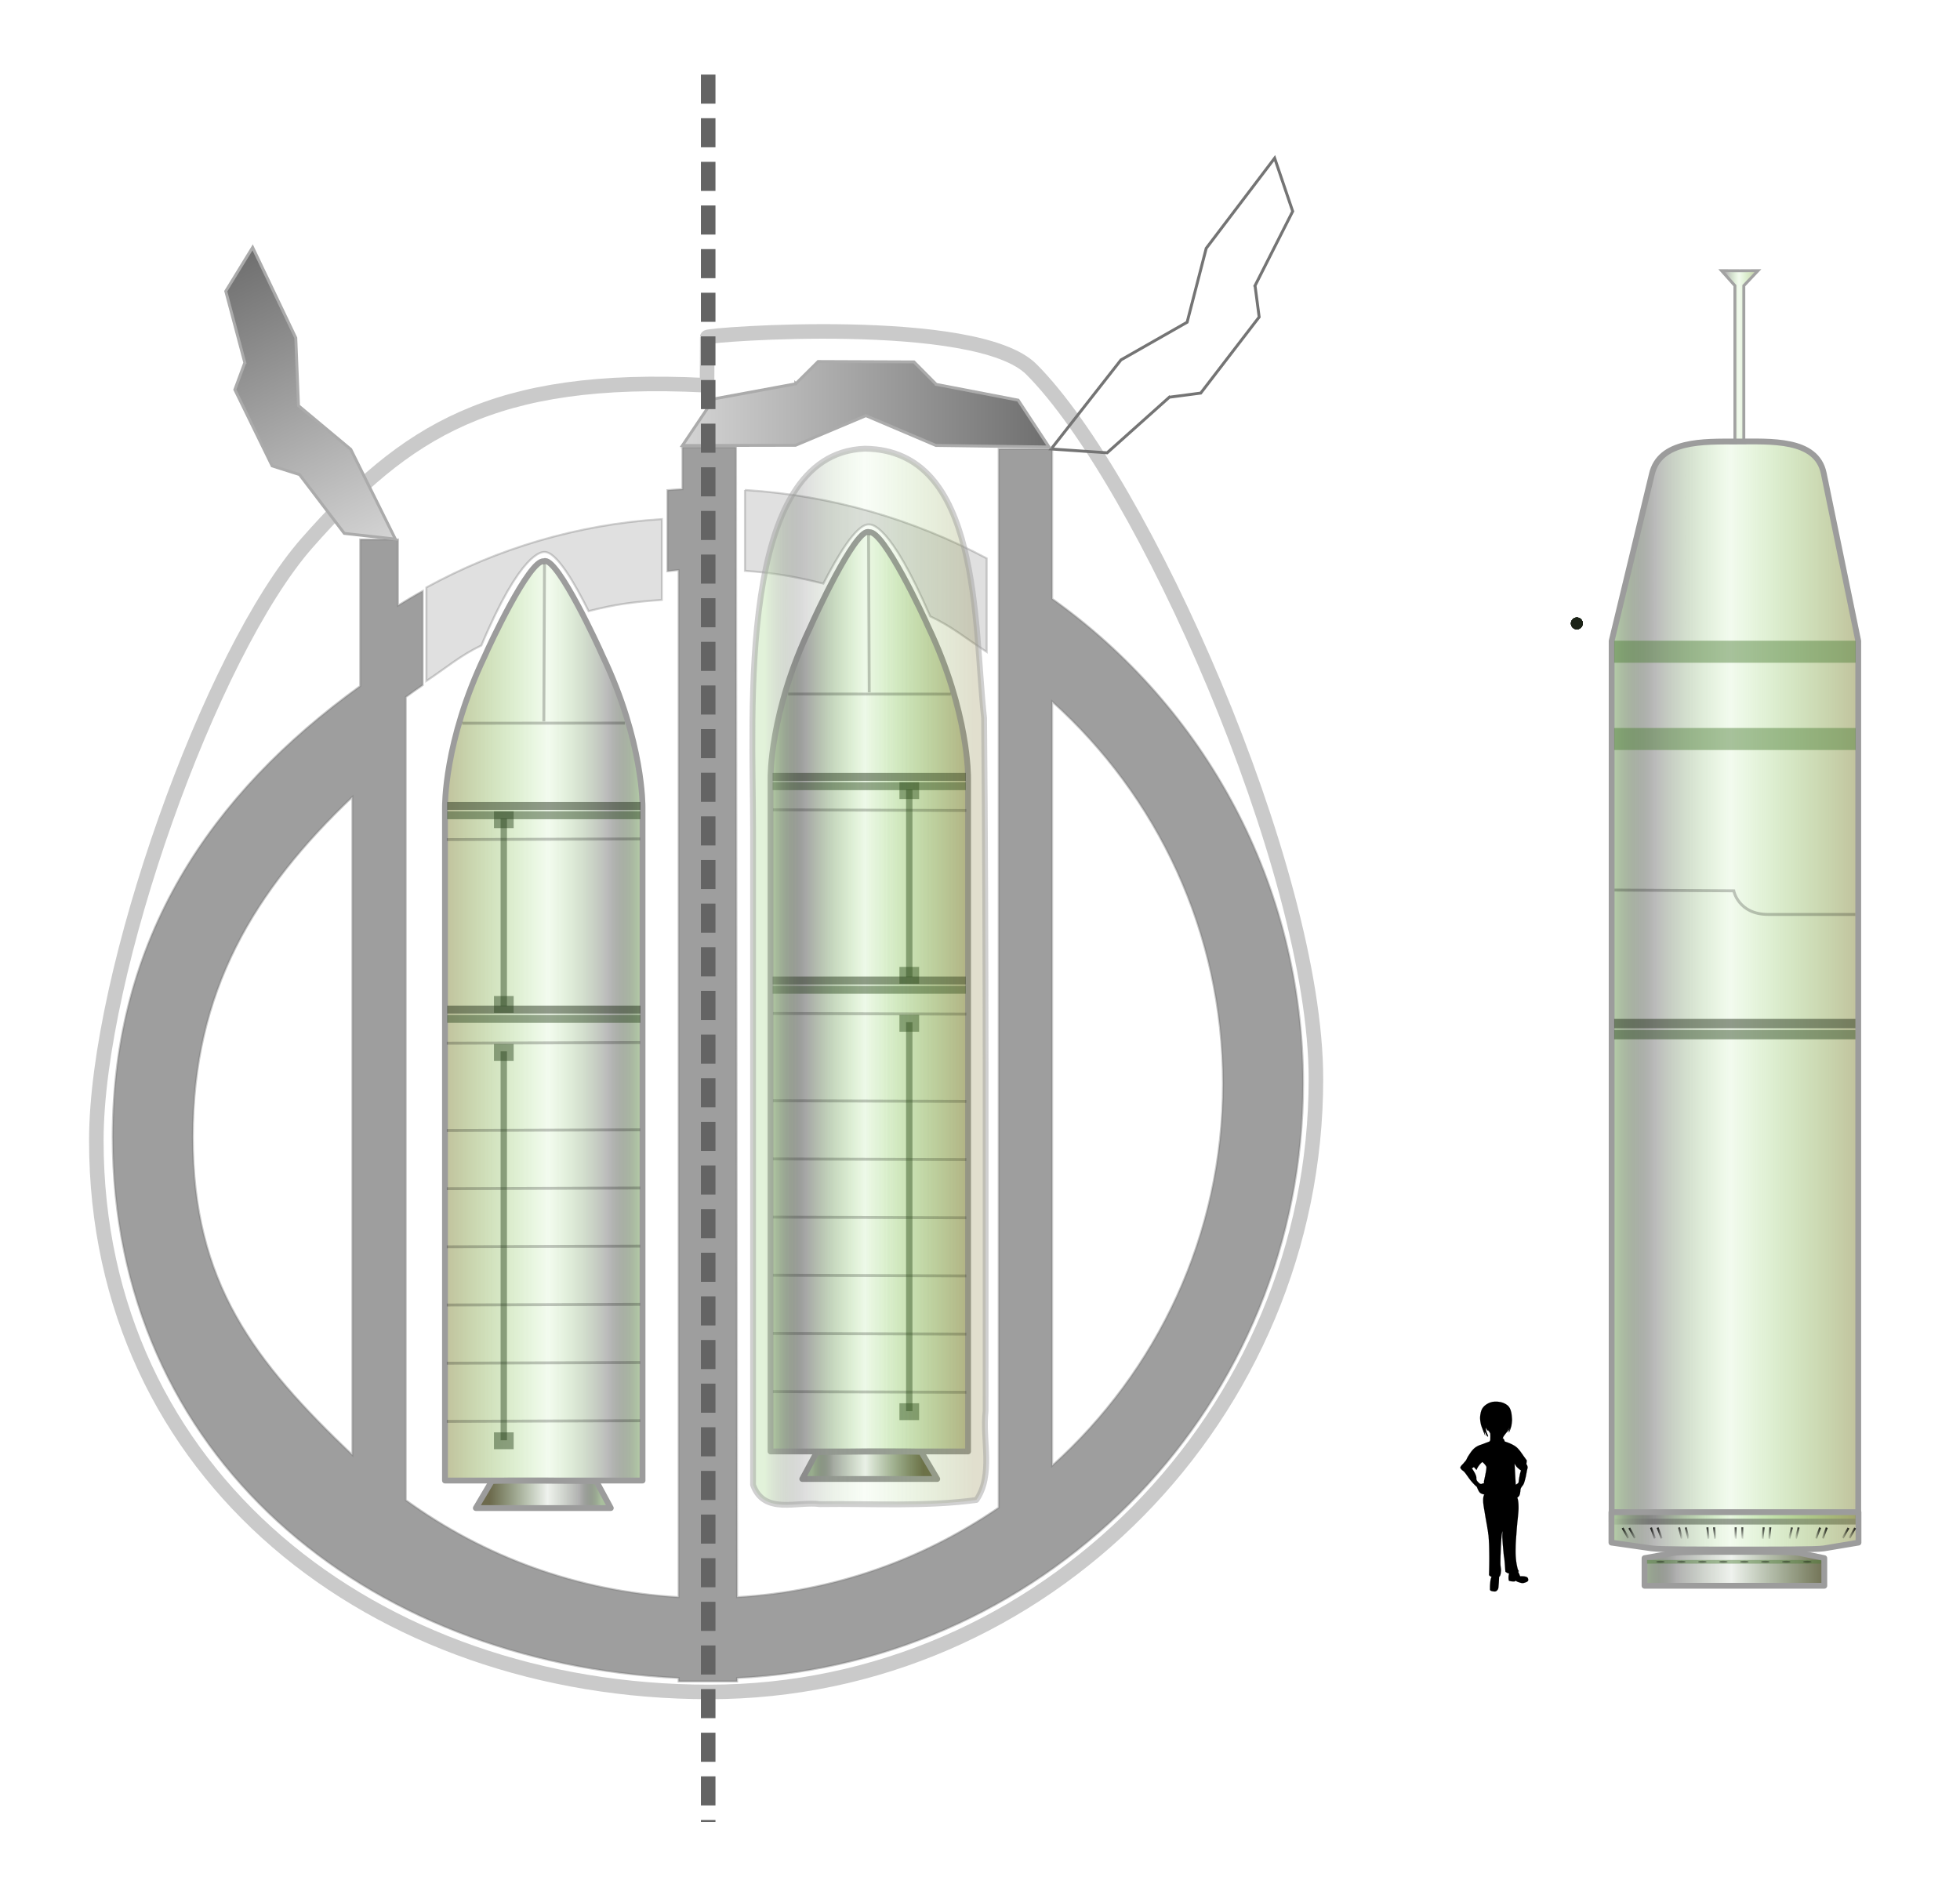<svg height="646.25" width="673.75" xmlns="http://www.w3.org/2000/svg" xmlns:xlink="http://www.w3.org/1999/xlink"><linearGradient id="m" gradientTransform="matrix(-1.025 0 0 1 1134.7 36.94)" x1="486.58" x2="489.49" xlink:href="#a" y1="490.04" y2="490.04"/><linearGradient id="n" gradientTransform="matrix(-1.012 .157 .161 .988 989.31 -25.89)" x1="436.58" x2="439.49" xlink:href="#a" y1="490.04" y2="490.04"/><linearGradient id="o" gradientTransform="matrix(-.987 .268 .275 .963 913.31 -62.6)" x1="436.58" x2="439.49" xlink:href="#a" y1="490.04" y2="490.04"/><linearGradient id="p" gradientTransform="matrix(-.942 .394 .404 .919 820.86 -95.99)" x1="436.58" x2="439.49" xlink:href="#a" y1="490.04" y2="490.04"/><linearGradient id="q" gradientTransform="matrix(-.901 .476 .488 .879 752.3 -112.5)" x1="436.58" x2="439.49" xlink:href="#a" y1="490.04" y2="490.04"/><linearGradient id="d" gradientUnits="userSpaceOnUse"><stop offset="0" stop-color="#d5d5d5"/><stop offset="1" stop-color="#6e6e6e"/></linearGradient><linearGradient id="c" gradientUnits="userSpaceOnUse"><stop offset="0" stop-color="#a9bf9d"/><stop offset=".193" stop-color="#1d1d1d" stop-opacity=".349"/><stop offset=".481" stop-color="#1c4708" stop-opacity=".071"/><stop offset="1" stop-color="#46431e" stop-opacity=".794"/></linearGradient><linearGradient id="a" gradientUnits="userSpaceOnUse"><stop offset="0"/><stop offset="1" stop-opacity="0"/></linearGradient><linearGradient id="b" gradientUnits="userSpaceOnUse"><stop offset="0" stop-color="#c3e4b1"/><stop offset=".193" stop-color="#3a3a3a" stop-opacity=".349"/><stop offset=".481" stop-color="#4ec216" stop-opacity=".071"/><stop offset="1" stop-color="#847f39" stop-opacity=".515"/></linearGradient><linearGradient id="f" gradientTransform="matrix(.964 0 0 1 136.74 36.94)" x1="430.38" x2="523.31" xlink:href="#b" y1="300.47" y2="300.47"/><linearGradient id="e" x1="590.78" x2="605.31" xlink:href="#b" y1="122.39" y2="122.39"/><linearGradient id="h" gradientTransform="matrix(.966 0 0 -.035 135.9 536.62)" x1="430.38" x2="523.31" xlink:href="#b" y1="300.47" y2="300.47"/><linearGradient id="i" gradientTransform="matrix(1.025 0 0 1 109.76 36.94)" x1="436.58" x2="439.49" xlink:href="#a" y1="490.04" y2="490.04"/><linearGradient id="j" gradientTransform="matrix(1.012 .157 -.161 .988 203.87 -25.89)" x1="436.58" x2="439.49" xlink:href="#a" y1="490.04" y2="490.04"/><linearGradient id="k" gradientTransform="matrix(.987 .268 -.275 .963 279.87 -62.6)" x1="436.58" x2="439.49" xlink:href="#a" y1="490.04" y2="490.04"/><linearGradient id="l" gradientTransform="matrix(.942 .394 -.404 .919 372.32 -95.99)" x1="436.58" x2="439.49" xlink:href="#a" y1="490.04" y2="490.04"/><linearGradient id="v" gradientTransform="matrix(-1.025 0 0 1 1137 36.94)" x1="486.58" x2="489.49" xlink:href="#a" y1="490.04" y2="490.04"/><linearGradient id="w" gradientTransform="matrix(-1.012 .157 .161 .988 991.6 -25.89)" x1="436.58" x2="439.49" xlink:href="#a" y1="490.04" y2="490.04"/><linearGradient id="x" gradientTransform="matrix(-.987 .268 .275 .963 915.6 -62.6)" x1="436.58" x2="439.49" xlink:href="#a" y1="490.04" y2="490.04"/><linearGradient id="y" gradientTransform="matrix(-.942 .394 .404 .919 823.15 -95.99)" x1="436.58" x2="439.49" xlink:href="#a" y1="490.04" y2="490.04"/><linearGradient id="z" gradientTransform="matrix(-.901 .476 .488 .879 754.59 -112.5)" x1="436.58" x2="439.49" xlink:href="#a" y1="490.04" y2="490.04"/><linearGradient id="r" gradientTransform="matrix(1.025 0 0 1 112.05 36.94)" x1="436.58" x2="439.49" xlink:href="#a" y1="490.04" y2="490.04"/><linearGradient id="s" gradientTransform="matrix(1.012 .157 -.161 .988 206.16 -25.89)" x1="436.58" x2="439.49" xlink:href="#a" y1="490.04" y2="490.04"/><linearGradient id="t" gradientTransform="matrix(.987 .268 -.275 .963 282.16 -62.6)" x1="436.58" x2="439.49" xlink:href="#a" y1="490.04" y2="490.04"/><linearGradient id="u" gradientTransform="matrix(.942 .394 -.404 .919 374.61 -95.99)" x1="436.58" x2="439.49" xlink:href="#a" y1="490.04" y2="490.04"/><linearGradient id="g" gradientTransform="matrix(.703 0 0 .031 261.16 529.87)" x1="430.38" x2="523.31" xlink:href="#c" y1="300.47" y2="300.47"/><linearGradient id="B" gradientTransform="matrix(.772 0 0 .765 -69.41 127.27)" x1="430.38" x2="523.31" xlink:href="#b" y1="300.47" y2="300.47"/><linearGradient id="A" gradientTransform="matrix(.412 0 0 .026 101.83 495.94)" x1="430.38" x2="523.31" xlink:href="#c" y1="300.47" y2="300.47"/><linearGradient id="C" gradientTransform="matrix(.772 0 0 .846 -69.41 99.13)" x1="430.38" x2="523.31" xlink:href="#b" y1="300.47" y2="300.47"/><linearGradient id="F" gradientTransform="matrix(-.515 -1.042 .833 -.412 67.82 349.84)" x1="100.42" x2="197.46" xlink:href="#d" y1="130.05" y2="130.05"/><linearGradient id="G" gradientTransform="matrix(1.312 0 0 1 102.18 8.92)" x1="100.42" x2="197.46" xlink:href="#d" y1="130.05" y2="130.05"/><linearGradient id="D" gradientTransform="matrix(-.412 0 0 .026 383.92 505.94)" x1="430.38" x2="523.31" xlink:href="#c" y1="300.47" y2="300.47"/><linearGradient id="E" gradientTransform="matrix(-.772 0 0 .765 555.15 137.27)" x1="430.38" x2="523.31" xlink:href="#b" y1="300.47" y2="300.47"/><path d="m591.78 93.045 4.594 5.156v53.531h3.062v-53.53l4.875-5.157-6.25.031z" fill="url(#e)" stroke="#a2a2a2"/><path d="M597.05 151.78c-11.435 0-26.656-.555-29.279 11.438l-13.766 57.125v302.72h84.766v-302.72l-11.868-57.656c-2.488-12.015-18.416-10.906-29.852-10.906z" fill="url(#f)" stroke="#9c9c9c" stroke-linejoin="round" stroke-width="2"/><rect fill="#4d7c35" height="7.57" opacity=".452" rx="0" width="83.01" x="554.88" y="220.25"/><circle cx="542.04" cy="214.3" fill="#1d2418" fill-opacity=".97" opacity=".452" r="2.03"/><circle cx="542.04" cy="214.3" fill="#1d2418" fill-opacity=".97" opacity=".452" r="2.03"/><circle cx="542.04" cy="214.3" fill="#1d2418" fill-opacity=".97" opacity=".452" r="2.03"/><circle cx="542.04" cy="214.3" fill="#1d2418" fill-opacity=".97" opacity=".452" r="2.03"/><circle cx="542.04" cy="214.3" fill="#1d2418" fill-opacity=".97" opacity=".452" r="2.03"/><circle cx="542.04" cy="214.3" fill="#1d2418" fill-opacity=".97" opacity=".452" r="2.03"/><circle cx="542.04" cy="214.3" fill="#1d2418" fill-opacity=".97" opacity=".452" r="2.03"/><circle cx="542.04" cy="214.3" fill="#1d2418" fill-opacity=".97" opacity=".452" r="2.03"/><rect fill="#4d7c35" height="7.57" opacity=".452" rx="0" width="83.01" x="554.88" y="250.25"/><circle cx="542.04" cy="214.3" fill="#1d2418" fill-opacity=".97" opacity=".452" r="2.03"/><circle cx="542.04" cy="214.3" fill="#1d2418" fill-opacity=".97" opacity=".452" r="2.03"/><circle cx="542.04" cy="214.3" fill="#1d2418" fill-opacity=".97" opacity=".452" r="2.03"/><circle cx="542.04" cy="214.3" fill="#1d2418" fill-opacity=".97" opacity=".452" r="2.03"/><circle cx="542.04" cy="214.3" fill="#1d2418" fill-opacity=".97" opacity=".452" r="2.03"/><circle cx="542.04" cy="214.3" fill="#1d2418" fill-opacity=".97" opacity=".452" r="2.03"/><circle cx="542.04" cy="214.3" fill="#1d2418" fill-opacity=".97" opacity=".452" r="2.03"/><circle cx="542.04" cy="214.3" fill="#1d2418" fill-opacity=".97" opacity=".452" r="2.03"/><rect fill="#17250e" height="3.24" opacity=".452" rx="0" width="82.92" x="554.88" y="350.25"/><rect fill="#26401b" height="3.24" opacity=".452" rx="0" width="82.92" x="554.88" y="354.03"/><path d="M596.69 533.47c-8.335 0-19.43-.017-21.342.359l-10.034 1.791v9.495h61.788v-9.495l-8.651-1.808c-1.813-.377-13.424-.342-21.76-.342z" fill="url(#g)" stroke="#9c9c9c" stroke-linejoin="round" stroke-width="2"/><path d="M597.06 532.65c-11.456 0-26.705.02-29.334-.395l-13.792-1.975v-10.466h84.922v10.466l-11.89 1.993c-2.492.415-18.45.377-29.907.377z" fill="url(#h)" stroke="#9c9c9c" stroke-linejoin="round" stroke-width="2"/><path d="m557.78 525.26 1.96 3.442" fill="none" stroke="url(#i)" stroke-width=".695"/><path d="m567.53 525.13 1.38 3.7" fill="none" stroke="url(#j)" stroke-width=".695"/><path d="m577.2 525.07.942 3.828" fill="none" stroke="url(#k)" stroke-width=".695"/><path d="m586.93 525.03.412 3.917" fill="none" stroke="url(#l)" stroke-width=".695"/><path d="m635.4 525.26-1.96 3.442" fill="none" stroke="url(#m)" stroke-width=".695"/><path d="m625.65 525.13-1.38 3.7" fill="none" stroke="url(#n)" stroke-width=".695"/><path d="m615.97 525.07-.942 3.828" fill="none" stroke="url(#o)" stroke-width=".695"/><path d="m606.25 525.03-.412 3.917" fill="none" stroke="url(#p)" stroke-width=".695"/><path d="m596.61 525.02-.044 3.937" fill="none" stroke="url(#q)" stroke-width=".695"/><path d="m560.07 525.26 1.96 3.442" fill="none" stroke="url(#r)" stroke-width=".695"/><path d="m569.82 525.13 1.38 3.7" fill="none" stroke="url(#s)" stroke-width=".695"/><path d="m579.5 525.07.942 3.828" fill="none" stroke="url(#t)" stroke-width=".695"/><path d="m589.22 525.03.412 3.917" fill="none" stroke="url(#u)" stroke-width=".695"/><path d="m637.69 525.26-1.96 3.442" fill="none" stroke="url(#v)" stroke-width=".695"/><path d="m627.94 525.13-1.38 3.7" fill="none" stroke="url(#w)" stroke-width=".695"/><path d="m618.26 525.07-.942 3.828" fill="none" stroke="url(#x)" stroke-width=".695"/><path d="m608.54 525.03-.412 3.917" fill="none" stroke="url(#y)" stroke-width=".695"/><path d="m598.9 525.02-.044 3.937" fill="none" stroke="url(#z)" stroke-width=".695"/><rect fill="#4d7c35" height="1.26" opacity=".452" rx="0" width="59.88" x="566.16" y="536.25"/><ellipse cx="570.76" cy="536.88" fill="#1d2418" fill-opacity=".97" opacity=".452" rx="1.46" ry=".34"/><ellipse cx="577.97" cy="536.88" fill="#1d2418" fill-opacity=".97" opacity=".452" rx="1.46" ry=".34"/><ellipse cx="585.19" cy="536.88" fill="#1d2418" fill-opacity=".97" opacity=".452" rx="1.46" ry=".34"/><ellipse cx="592.4" cy="536.88" fill="#1d2418" fill-opacity=".97" opacity=".452" rx="1.46" ry=".34"/><ellipse cx="599.61" cy="536.88" fill="#1d2418" fill-opacity=".97" opacity=".452" rx="1.46" ry=".34"/><ellipse cx="606.83" cy="536.88" fill="#1d2418" fill-opacity=".97" opacity=".452" rx="1.46" ry=".34"/><ellipse cx="614.04" cy="536.88" fill="#1d2418" fill-opacity=".97" opacity=".452" rx="1.46" ry=".34"/><ellipse cx="621.25" cy="536.88" fill="#1d2418" fill-opacity=".97" opacity=".452" rx="1.46" ry=".34"/><path d="m554.99 305.96 40.993.27s1.547 8.112 11.86 8.112h29.907" fill="none" opacity=".222" stroke="#000"/><path d="m280.71 499.28-4.936 9.127h46.403l-5.486-9.276c-1.064-.318-34.858-.168-35.981.149z" fill="url(#A)" stroke="#9c9c9c" stroke-linejoin="round" stroke-width="2"/><path d="M298.38 182.83c-4.787-.133-18.36 29.292-19.787 32.638-14.091 29.46-13.725 52.033-13.725 52.033v231.44h67.911v-231.44s.394-22.573-13.696-52.033c-1.428-3.348-15.305-33.136-20.245-32.524-.152-.02-.306-.11-.458-.113z" fill="url(#B)" stroke="#9c9c9c" stroke-linejoin="round" stroke-width="2"/><path d="m265.68 348.38 66.493.228" fill="none" opacity=".222" stroke="#000"/><rect fill="#17250e" height="2.73" opacity=".452" rx="0" width="66.43" x="265.58" y="265.69"/><rect fill="#26401b" height="2.73" opacity=".452" rx="0" width="66.43" x="265.58" y="268.88"/><rect fill="#17250e" height="2.73" opacity=".452" rx="0" width="66.43" x="265.58" y="335.69"/><rect fill="#26401b" height="2.73" opacity=".452" rx="0" width="66.43" x="265.58" y="338.88"/><path d="m265.68 278.38 66.493.228M265.68 398.38l66.493.228M265.68 418.38l66.493.228M265.68 438.38l66.493.228M265.68 458.38l66.493.228M265.68 478.38l66.493.228M265.68 378.38l66.493.228" fill="none" opacity=".222" stroke="#000"/><rect fill="#26401b" height="5.79" opacity=".452" rx="0" width="6.77" x="309.18" y="268.88"/><rect fill="#26401b" height="5.79" opacity=".452" rx="0" width="6.77" x="309.18" y="332.38"/><rect fill="#26401b" height="64.49" opacity=".452" rx="0" width="2.19" x="311.47" y="271.39"/><rect fill="#26401b" height="5.79" opacity=".452" rx="0" width="6.77" x="309.18" y="348.88"/><rect fill="#26401b" height="5.79" opacity=".452" rx="0" width="6.77" x="309.18" y="482.38"/><rect fill="#26401b" height="133.71" opacity=".452" rx="0" width="2.19" x="311.47" y="351.39"/><path d="m270.92 238.57 55.919.037M298.8 237.98l-.228-54.232" fill="none" opacity=".222" stroke="#000"/><path d="M256.08 168.44v27.781c10.155.728 17.35 2.018 26.948 4.399 4.64-9.066 11.204-20.415 15.579-20.338.915.016 7.187-.749 21.155 31.588 7.481 3.482 12.531 7.783 19.411 12.226V191.94c-25.075-13.348-53.185-21.656-83.094-23.5z" fill="#747474" opacity=".222" stroke="#373737" stroke-width=".695"/><path d="M297.3 154.24c-44.207 1.598-38.414 90.582-38.438 130.06v226.12c3.776 10.459 15.278 5.556 23 6.642 17.888-.273 36.084.97 53.766-1.44 5.944-8.605 2.002-20.557 3.173-30.653-.014-79.39.2-158.81-.52-238.18-3.62-32.542-.796-92.157-40.981-92.55z" fill="url(#C)" opacity=".479" stroke="#9c9c9c" stroke-linejoin="round" stroke-width="2"/><path d="M234.59 153.72v14.438c-1.733.073-3.435.228-5.156.344v27.875c1.293-.101 2.543-.333 3.844-.407v353.06c-34.92-1.968-67.138-14.045-93.781-33.344v-276.06c1.924-1.396 3.83-2.804 5.812-4.125v-32.344c-2.889 1.583-5.697 3.285-8.5 5v-22.719h-13v50.406c-51.458 37.127-85.062 86.746-85.062 155.01 0 109.56 86.266 180.71 194.53 185.96v1.188h20.094v-1.188c108.27-5.249 194.56-94.754 194.56-204.31 0-68.803-34.12-129.57-86.25-166.66v-51.5h-18.375v363.91c-25.892 17.74-56.655 28.908-89.938 30.781l-.375-395.31h-18.406zm127.09 87.438c35.989 32.349 58.719 79.148 58.719 131.34 0 52.195-22.73 98.995-58.719 131.34zm-240.56 32.781v226.22c-33.701-32.176-54.844-59.027-54.844-109.3 0-50.273 21.114-84.78 54.844-116.92z" opacity=".38" stroke="#747474" stroke-width=".695"/><path d="m243.05 132.41.08-16.512c.005-.886 92.54-7.818 111.41 11.055 37.746 37.746 97.813 171.26 97.813 243.96 0 115.12-93.427 210.7-208.54 210.7-115.12 0-210.7-74.438-210.7-189.55 0-57.558 39.181-167.67 72.444-205.43 33.922-38.511 63.786-57.848 136.73-54.22" fill="none" opacity=".38" stroke="#747474" stroke-width="5"/><path d="m431.43 98.248-.025-.019 12.961-25.588-6.206-18.286-23.519 30.993-6.567 25.418-22.739 12.952-24 30.624 19.247 1.312 21.406-19.14.025.019 10.736-1.407 20.087-26.143-1.406-10.736z" fill="none" stroke="#747474"/><path d="m205.03 509.28 4.936 9.127h-46.403l5.486-9.276c1.064-.318 34.859-.168 35.982.149z" fill="url(#D)" stroke="#9c9c9c" stroke-linejoin="round" stroke-width="2"/><path d="M187.36 192.83c4.787-.133 18.36 29.292 19.787 32.638 14.091 29.46 13.725 52.033 13.725 52.033v231.44h-67.911v-231.44s-.394-22.573 13.696-52.033c1.428-3.348 15.305-33.136 20.245-32.524.152-.02.306-.11.458-.113z" fill="url(#E)" stroke="#9c9c9c" stroke-linejoin="round" stroke-width="2"/><path d="m220.07 358.38-66.493.228" fill="none" opacity=".222" stroke="#000"/><rect fill="#17250e" height="2.73" opacity=".452" rx="0" transform="scale(-1 1)" width="66.43" x="-220.16" y="275.69"/><rect fill="#26401b" height="2.73" opacity=".452" rx="0" transform="scale(-1 1)" width="66.43" x="-220.16" y="278.88"/><rect fill="#17250e" height="2.73" opacity=".452" rx="0" transform="scale(-1 1)" width="66.43" x="-220.16" y="345.69"/><rect fill="#26401b" height="2.73" opacity=".452" rx="0" transform="scale(-1 1)" width="66.43" x="-220.16" y="348.88"/><path d="m220.07 288.38-66.493.228M220.07 408.38l-66.493.228M220.07 428.38l-66.493.228M220.07 448.38l-66.493.228M220.07 468.38l-66.493.228M220.07 488.38l-66.493.228M220.07 388.38l-66.493.228" fill="none" opacity=".222" stroke="#000"/><rect fill="#26401b" height="5.79" opacity=".452" rx="0" transform="scale(-1 1)" width="6.77" x="-176.57" y="278.88"/><rect fill="#26401b" height="5.79" opacity=".452" rx="0" transform="scale(-1 1)" width="6.77" x="-176.57" y="342.38"/><rect fill="#26401b" height="64.49" opacity=".452" rx="0" transform="scale(-1 1)" width="2.19" x="-174.27" y="281.39"/><rect fill="#26401b" height="5.79" opacity=".452" rx="0" transform="scale(-1 1)" width="6.77" x="-176.57" y="358.88"/><rect fill="#26401b" height="5.79" opacity=".452" rx="0" transform="scale(-1 1)" width="6.77" x="-176.57" y="492.38"/><rect fill="#26401b" height="133.71" opacity=".452" rx="0" transform="scale(-1 1)" width="2.19" x="-174.27" y="361.39"/><path d="m214.82 248.57-55.919.037M186.94 247.98l.228-54.232" fill="none" opacity=".222" stroke="#000"/><path d="M227.51 178.44v27.781c-9.893.728-15.821 1.477-25.171 3.858-4.52-9.066-10.915-20.415-15.177-20.338-.892.016-8.083-.208-21.69 32.13-7.288 3.481-12.207 7.782-18.91 12.225V201.94c24.428-13.348 51.812-21.656 80.948-23.5z" fill="#747474" opacity=".222" stroke="#373737" stroke-width=".695"/><path d="m102.92 163.12.026-.013 15.4 20.248 17.57 1.963-15.336-30.847-17.974-15.012-.93-23.329-14.83-31.095-9.238 15.062 6.55 24.613-.027.013-3.407 9.217 12.83 26.22 9.366 2.961z" fill="url(#F)" fill-rule="evenodd" stroke="#ababab"/><path d="M273.55 131.9v.031l-28.192 5.2-10.776 16.02 38.884-.078 24.183-10.183 24.07 10.235 38.882.528-10.617-16.105-28.181-5.425v-.031l-7.621-7.687-32.95-.13-7.681 7.625z" fill="url(#G)" fill-rule="evenodd" stroke="#ababab"/><path d="M243.44 25.631v600.69" fill="none" stroke="#646464" stroke-dasharray="10,5" stroke-width="5"/><path clip-rule="evenodd" d="M512.01 497.48c.132-.41.235-1.063.279-2.038.044-.976.036-2.222-.022-3.769.058.447.506.777 1.341 1.02.851.227 2.031.359 3.66.395-.411.52-.712 1.18-.932 2.06-.227.873-.323 1.885-.345 3.117-1.327-.257-2.654-.521-3.981-.785z" fill-rule="evenodd" stroke="#000" stroke-width=".036"/><path clip-rule="evenodd" d="M512.27 497.3c.066-.264.154-.77.183-1.599.022-.828.066-1.928.051-3.328.25.293.734.506 1.482.667.74.147 1.715.242 2.954.257-.322.271-.593.77-.784 1.576-.212.785-.352 1.84-.418 3.168-1.15-.242-2.31-.492-3.468-.741z" fill-rule="evenodd" stroke="#000" stroke-width=".036"/><path clip-rule="evenodd" d="m511.6 491.43.044.484c-.14-.052-.286-.176-.44-.374a4.969 4.969 0 0 1-.484-.829c-.014.404.081.807.206 1.32.132.477.55 1.335.601 1.613.037.264-.19.22-.367-.022-.212-.271-.447-.77-.792-1.525a3.38 3.38 0 0 0 .03.646c.03.227.066.483.14.77-.272-.587-.5-1.218-.763-1.922-.286-.718-.609-1.437-.77-2.265-.176-.837-.286-1.84-.162-2.735.132-.939.33-1.98.932-2.728.586-.777 1.584-1.43 2.566-1.76.96-.33 2.185-.344 3.19-.16.975.146 2.001.615 2.683 1.18.645.564.968 1.195 1.224 2.2.228.975.389 2.5.257 3.702a10.192 10.192 0 0 1-1.02 3.468l.345-1.598c-.066.3-.183.542-.322.784-.154.213-.33.425-.558.58a4.25 4.25 0 0 0 .33-.69 6.69 6.69 0 0 0 .228-.858 6.383 6.383 0 0 1-.763 1.62c-.359.507-.924 1.13-1.297 1.504-.389.36-.602.542-.946.69-.36.146-.653.336-1.159.116-.535-.27-1.48-1.085-1.965-1.62-.491-.543-.814-1.063-.968-1.591z" fill-rule="evenodd" stroke="#000" stroke-width=".036"/><path clip-rule="evenodd" d="M514.07 494.06a4.816 4.816 0 0 1-.924-.74 7.368 7.368 0 0 1-1.107-1.291c-.308-.484-.506-.99-.652-1.577-.162-.608-.3-1.4-.279-2.009-.022-.63.095-1.136.352-1.715.257-.616.66-1.35 1.18-1.804a3.542 3.542 0 0 1 1.805-.88c.66-.125 1.532-.051 2.192.14.652.16 1.239.432 1.671.923.404.47.74.975.785 1.943.022.983-.323 2.86-.58 3.82-.3.902-.63 1.173-1.019 1.687-.388.506-.806 1.026-1.224 1.364-.41.308-.902.505-1.247.535-.373-.007-.652-.205-.953-.396z" fill-rule="evenodd" stroke="#000" stroke-width=".036"/><path clip-rule="evenodd" d="M511.81 487.26c.08-.037.499-.227.858-.235.315-.014 1.048.088 1.13.14.072.022-.404.066-.668.073-.293-.022-.697-.022-.924-.03-.227.015-.492.052-.396.052zM517.13 486.78c.03-.059.374-.073.667-.073.271.007.895.117.997.16.088.045-.256.06-.44.074-.227 0-.557-.037-.762-.051-.235-.03-.491-.103-.462-.11zM518.66 487.47a4.017 4.017 0 0 0-.975-.088c-.36 0-1.136.03-1.202.088-.096.03.139.044.674.073.015.103.096.176.161.25.074.073.184.11.301.139.103-.022.22-.103.323-.161.08-.059.124-.154.161-.228.176.03.315.044.418.044.095-.021.132-.051.14-.117zM514.24 487.75a1.436 1.436 0 0 0-.99.022c-.352.132-.88.535-1.02.675-.138.088.096-.015.228-.052.103-.058.257-.124.462-.227.147.308.286.447.418.418.125-.052.242-.235.352-.631.183-.08.337-.125.433-.161.088-.044.117-.059.117-.044zM516.07 488.49c.096.499.161.895.227 1.268.059.36.103.638.132.866 0 .198-.021.286-.146.374-.125.066-.374.08-.668.044-.124-.037-.124-.037 0 0 .126.022.536.212.727.176.146-.074.241-.242.256-.477-.007-.234-.073-.55-.169-.916-.08-.374-.22-.829-.359-1.335zM515.52 489.99c.014 0-.117.147-.117.271-.03.118.095.396.066.47-.066.058-.206-.037-.25-.118a.655.655 0 0 1 .044-.44c.051-.117.213-.205.257-.183zM514.55 492.41c-.03.037.323.08.462.19.117.096.132.367.323.39.175.006.733-.272.762-.301.015-.052-.491.139-.645.095-.162-.08-.257-.352-.374-.418-.162-.08-.535 0-.528.044z" fill-rule="evenodd" stroke="#000" stroke-width=".036"/><path clip-rule="evenodd" d="M511.46 491.27c-.271-.63-.47-1.261-.513-1.972a5.915 5.915 0 0 1 .14-2.215c.182-.689.63-1.415 1.062-1.899.433-.506.887-.858 1.503-1.085.602-.22 1.276-.315 2.083-.256-.206-.286-.506-.462-.902-.558-.403-.102-.895-.11-1.503-.022.572-.16 1.07-.264 1.525-.278.454-.022.806.014 1.136.139a3.464 3.464 0 0 0-1.407-.484 4.282 4.282 0 0 0-1.643.14c.242-.14.528-.265.946-.375.396-.11.865-.227 1.437-.322a5.103 5.103 0 0 0-2.104-.044 6.023 6.023 0 0 0-2.039.806c-.557.33-.96.638-1.297 1.232-.374.58-.682 1.364-.807 2.214-.132.807-.103 1.709.088 2.735.19 1.034.528 2.163 1.041 3.446l.213-.835c.132.425.227.755.366 1.019.132.264.352.645.374.55-.022-.132-.33-.792-.418-1.269a8.56 8.56 0 0 1-.161-1.642c.205.367.381.645.528.806.147.154.264.22.352.17z" fill-rule="evenodd" stroke="#000" stroke-width=".036"/><path clip-rule="evenodd" d="M515.72 482.1c.484.073.953.227 1.437.491.455.25 1.02.565 1.386 1.063.352.492.63 1.122.806 1.921.162.785.286 1.877.257 2.794a10.548 10.548 0 0 1-.418 2.566l.03-.71c-.096.175-.147.292-.213.432-.051.117-.117.22-.14.308.03-.19.081-.345.074-.492.015-.146-.03-.286-.051-.388.146-.675.256-1.269.33-1.782.065-.528.131-.858.087-1.298a5.4 5.4 0 0 0-.462-1.385c-.205-.396-.432-.763-.762-1.02-.366-.278-.975-.506-1.32-.623-.36-.14-.586-.176-.74-.14a1.679 1.679 0 0 0-.484-.483c-.183-.103-.352-.176-.535-.161.256 0 .513.014.74.044.228.029.455.066.653.139-.147-.315-.36-.52-.719-.675-.36-.153-.821-.22-1.386-.227.264-.051.492-.14.74-.183.235-.081.455-.118.69-.191z" fill-rule="evenodd" stroke="#000" stroke-width=".036"/><path clip-rule="evenodd" d="M515.12 491.96c-.176-.03-.388.066-.381.117 0 .044.278.103.41.176.118.059.162.14.33.184.154.029.382.029.565-.03.154-.11.36-.374.418-.476.036-.11-.022-.17-.147-.118-.124.044-.418.294-.601.352-.227.015-.425-.205-.594-.205z" fill-rule="evenodd" stroke="#000" stroke-width=".142"/><path clip-rule="evenodd" d="M514.57 492.11c-.015-.066.498-.235.667-.25.162.008.176.206.323.228.132-.022.278-.19.47-.25.16-.087.483-.146.571-.094.051.058-.125.447-.161.483-.03 0 .051-.352-.066-.344-.176.007-.616.344-.814.388-.19.022-.176-.212-.323-.227-.169-.015-.682.073-.667.066zM512.59 493.95c0 .337-.08.616-.161.895a2.309 2.309 0 0 1-.418.681c-.924.367-1.716.653-2.405.939-.711.235-1.173.36-1.723.66-.565.3-1.034.63-1.547 1.188-.535.535-1.093 1.422-1.503 2.038-.403.601-.587 1.13-.858 1.584-.286.447-.58.667-.88 1.085-.36.403-.931.902-1.063 1.298-.14.359.14.542.381.865.22.3.55.308 1.1.982.564.675 1.488 2.105 2.207 2.962.711.822 1.312 1.482 1.943 1.98.25.638.462 1.13.697 1.503.212.36.315.499.645.704.315.183.726.33 1.261.44-.323.41-.462 1.18-.418 2.339.022 1.144.33 2.559.638 4.524.315 1.965.917 4.89 1.18 7.163.213 2.215.235 3.923.264 6.203.037 2.28 0 4.744-.08 7.45.146.183.3.315.462.425.16.096.286.162.454.198-.19.235-.33.682-.418 1.313-.088.63-.198 1.877-.161 2.463-.015.558-.066.756.242.961.308.19 1.188.345 1.62.264.403-.103.704-.433.902-.821.154-.39.161-.858.22-1.547.066-.712.103-1.606.14-2.684.19-.044.33-.242.447-.623.11-.389.183-.91.22-1.643-.008-.755-.228-1.129-.206-2.822 0-1.73.162-5.668.286-7.428.096-1.782.323-2.962.396-3.065.052-.088-.08 1.195 0 2.523.066 1.297.308 4.061.44 5.293.103 1.21.161.968.264 1.987.103 1.012.191 2.332.323 4.048.205.169.418.308.638.418.205.11.418.168.638.205a4.885 4.885 0 0 0-.198 1.276c-.007.403.014.8.124 1.188.154.08.36.146.675.198.3.036.806.102 1.122.08.293-.036.49-.146.623-.3.037.139.235.286.623.44.381.132 1.1.403 1.642.418.528-.015 1.1-.25 1.46-.418.33-.176.498-.39.506-.638-.015-.294-.066-.807-.521-1.027-.484-.213-1.21-.308-2.266-.257-.139-.344-.256-.652-.381-.923-.125-.272-.227-.506-.337-.704.176.058.264 0 .234-.176-.029-.19-.256-.22-.395-.88a20.562 20.562 0 0 1-.543-3.087c-.125-1.21-.176-2.376-.125-4.15.022-1.818.242-4.326.403-6.562.162-2.244.55-4.993.602-6.753.022-1.79-.125-3.028-.44-3.827.323-.213.572-.448.748-.792.146-.36.205-.807.286-1.225.058-.425.03-.777.22-1.224.205-.477.667-.858.96-1.481.271-.645.455-1.46.66-2.244.191-.814.352-1.87.484-2.464.118-.579.213-.718.198-1.04a2.247 2.247 0 0 0-.44-1.042l.161-1.224c-.16-.228-.469-.667-.923-1.29-.484-.66-1.24-1.834-1.84-2.5-.61-.683-.947-.976-1.746-1.445-.814-.47-1.833-.895-3.086-1.305a3.333 3.333 0 0 0-.301-.719 1.537 1.537 0 0 0-.418-.484c-.294.697-.513 1.247-.66 1.708-.161.433-.213.646-.242.976-.044.322-.022.667.036 1.004-.19-.315-.344-.535-.461-.66-.133-.124-.22-.198-.293-.139-.088-.47-.323-.96-.705-1.503-.396-.558-.923-1.115-1.613-1.753zm-1.657 10.221c-.264-.52-.718-1.056-1.364-1.606-.462.352-.836.77-1.18 1.225a6.16 6.16 0 0 0-.843 1.525l-.902-1.005c-.11.096-.257.19-.36.257a2.04 2.04 0 0 1-.359.146c.367.484.653.99.917 1.438.256.432.432.857.586 1.305.125.454-.007.953.198 1.385.184.404.653.822.924 1.056.22.206.41.22.601.242.213 0 .47-.205.66-.22.169-.044.264-.036.315.022-.007-.271-.021-.491-.014-.66-.007-.176 1.056-4.604.82-5.11zm9.693-1.085c.14.337.345.638.587.982.256.345 1.393 1.335 1.642 1.386-.19.528-.352 1.107-.484 1.818-.132.704-.278 1.46-.36 2.347a2.703 2.703 0 0 1-.402.418c-.176.117-.36.234-.58.322 0 0-.366-6.738-.403-7.273z" fill-rule="evenodd" stroke="#000" stroke-width=".036"/><path clip-rule="evenodd" d="M504.22 501.77c.36.235.733.498 1.122.821.374.315.792.66 1.166 1.063.366.374.674.814.982 1.261a3.99 3.99 0 0 1 .74-1.422c.316-.425.734-.77 1.225-1.063-.263-.528-.352-.8-.344-.843.007-.051.256.484.44.587.154.08.513-.14.542-.066.015.044-.11.176-.403.366.41.3.755.587 1.005.917.249.3.396.542.52.982.096.447.132 1.203.14 1.642-.015.433-.06.69-.162.88l.125.081c.059-.147.161-.242.279-.257.124-.058.344-.146.462.103.095.264.087.74.058 1.46.213.102.623.22 1.203.322.579.08 1.686.249 2.302.278.601.022 1.034 0 1.327-.095l.015-.66.359-.022c-.008-.168-.073-.498-.117-.99a32.857 32.857 0 0 1-.257-1.994c-.059-.616-.051-1.049-.066-1.665-.03-.645.037-1.349-.14-2.082-.205-.77-.71-1.745-1.04-2.36-.352-.617-.682-1.035-1.02-1.284l-.323.396c-.395-.447-.777-.858-1.143-1.261-.374-.418-.733-.77-1.078-1.137-.697.206-1.305.418-1.906.638-.609.213-1.13.345-1.643.623-.506.25-.96.55-1.364.902.14.03.272.176.426.44.139.242.286.601.44 1.078l-1.064 1.041-2.045.125a5.182 5.182 0 0 0-.462.616 2.727 2.727 0 0 0-.301.579z" fill-rule="evenodd" stroke="#000" stroke-width=".036"/><path clip-rule="evenodd" d="M514.96 497.7c.184.103.33.286.52.52.162.206.309.507.521.902.198.389.594 1.042.763 1.482.146.41.213.63.256 1.085.022.469 0 .99.022 1.62.022.587.059 1.13.14 1.943.073.821.19 1.73.322 2.867l.484-.103a94.904 94.904 0 0 1-.242-2.302 29.084 29.084 0 0 1-.205-2.046c-.044-.652.066-1.305.022-1.818-.059-.543-.066-.66-.337-1.283a25.074 25.074 0 0 0-1.364-2.464l-.22.015c-.073-.132-.176-.242-.279-.36-.124-.117-.293-.315-.366-.315-.081-.014-.073.081-.037.257zM514.58 496.82a.363.363 0 0 1 .162.403c-.023.169-.17.389-.36.66-.073-.19-.315-.47-.645-.865-.337-.403-.843-.895-1.437-1.503.132-.154.205-.367.278-.558.059-.197.088-.454.088-.689a22.2 22.2 0 0 1 1.416 1.65c.33.418.469.719.498.902zM515.84 497.08c.14.066.249.176.36.3.094.125.183.287.263.485.051-.404.147-.741.257-1.122.117-.374.249-.726.425-1.085a2.063 2.063 0 0 0-.198-.66 1.297 1.297 0 0 0-.403-.44c-.242.564-.433 1.048-.543 1.48a3.342 3.342 0 0 0-.161 1.042z" fill-rule="evenodd" stroke="#000" stroke-width=".036"/><path clip-rule="evenodd" d="M517.29 495.76c.983.345 1.797.682 2.5 1.041.682.36 1.115.543 1.665 1.085.527.506.99 1.313 1.525 2.024.535.704 1.055 1.444 1.642 2.221 0 .36-.08.763-.183 1.181-.125.433-.308 1.012-.52 1.342-.243.279-.477.498-.822.462-.374-.059-.843-.374-1.24-.719-.388-.36-.732-.821-1.063-1.386.133-.315.22-.454.184-.498-.03-.037-.154.308-.345.3-.198-.021-.792-.432-.821-.38-.044.043.14.27.58.681-.008.264 0 .667.021 1.24.007.55.037 1.268.059 2.126-.147.33-.352.652-.558.938-.234.279-.469.55-.762.785l-.117-.44-.785.176c-.088-.763-.183-1.467-.257-2.141-.11-.697-.22-1.305-.242-1.907-.021-.623.17-1.165.176-1.657a4.182 4.182 0 0 0-.154-1.246c-.153-.455-.38-.836-.681-1.342-.301-.513-.675-1.07-1.122-1.701l-.081-.66c.073.095.183.227.3.396.11.169.228.345.382.587.059-.462.125-.888.256-1.306a6.57 6.57 0 0 1 .463-1.202z" fill-rule="evenodd" stroke="#000" stroke-width=".036"/><path clip-rule="evenodd" d="M516.02 498.58c.09 0 .161.076.161.169a.165.165 0 0 1-.161.168.165.165 0 0 1-.162-.168c0-.093.073-.169.162-.169M516.75 499.9c.09 0 .162.076.162.169a.165.165 0 0 1-.162.168.165.165 0 0 1-.161-.168c0-.093.072-.169.161-.169M517.24 501.56c.085 0 .154.076.154.169 0 .093-.069.168-.154.168-.085 0-.154-.075-.154-.168 0-.094.069-.169.154-.169M517.26 503.32c.089 0 .162.075.162.169a.165.165 0 0 1-.162.168.165.165 0 0 1-.161-.168c0-.094.072-.169.161-.169M517.44 504.98c.09 0 .162.075.162.169a.165.165 0 0 1-.162.168.165.165 0 0 1-.161-.168c0-.093.072-.169.161-.169M518 498.53c.11.19.168.41.205.66.007.25-.132.542-.022.792.11.212.352.374.638.513.271.132.55.213.916.271.477-.3.741-.63.85-.96.081-.338-.226-.807-.27-1.07-.044-.28-.03-.5.044-.631-.286-.103-.52-.125-.704-.066-.19.066-.25.315-.433.381-.198 0-.513-.19-.719-.176a.668.668 0 0 0-.505.286z" fill-rule="evenodd" stroke="#000" stroke-width=".036"/><path clip-rule="evenodd" d="M518.2 498.7c.073.161.14.36.169.565.022.197-.125.476-.015.667.073.183.308.308.535.432.22.096.47.191.777.228.389-.264.638-.536.719-.814.066-.316-.198-.653-.228-.902-.021-.25-.036-.418.037-.535-.256-.088-.425-.096-.594-.052-.16.052-.227.264-.366.323-.184 0-.433-.154-.609-.147-.176.008-.308.096-.425.235zM507.09 497.96c-.264.11-.557.367-.88.77-.322.403-.675.953-1.056 1.65l1.73-.147.888-.858a4.367 4.367 0 0 0-.264-.938c-.125-.25-.264-.39-.418-.477zM504.21 501.99c-.125.198-.33.455-.587.77-.278.315-.799.762-.997 1.114-.198.323-.25.58-.154.88.088.264.418.52.711.8.257.264.514.33.939.88.418.557.938 1.605 1.591 2.412.638.77 1.393 1.525 2.266 2.265.066.448.212.785.41 1.122.176.294.374.528.763.763.381.22 1.136.528 1.562.645.388.095.813.059.88 0 .036-.066-.206-.279-.499-.41-.315-.162-1.254-.47-1.261-.5 0-.036.872.213 1.232.294.33.08.718.169.799.147.044-.052-.095-.235-.389-.382-.315-.175-1.312-.52-1.32-.557.015-.037.983.242 1.35.323.322.058.586.088.652.058.052-.066 0-.22-.293-.352-.338-.161-1.357-.396-1.533-.476-.168-.096.272-.03.558 0 .278.014.982.198 1.121.154.088-.066-.146-.3-.476-.448a7.565 7.565 0 0 0-1.467-.498l.06-.733c-.236.08-.463.139-.683.146a1.632 1.632 0 0 1-.704-.088c-.27-.102-.535-.212-.792-.528-.285-.366-.608-.99-.77-1.473-.16-.5.015-.858-.205-1.445-.249-.608-.63-1.305-1.202-2.148-.22.139-.425.198-.645.205-.257-.007-.682-.161-.653-.205.051-.074.565-.007.917-.118a5.874 5.874 0 0 0 1.055-.528c-.476-.498-.887-.909-1.26-1.26-.382-.345-.697-.631-.976-.829zM523.15 505.38c-.315.938-.52 1.752-.645 2.442-.11.689-.007 1.21-.088 1.642-.124.403-.33.623-.557.858-.25.22-.477.396-.792.498v.91c-.154.124-.315.308-.506.564-.183.25-.594.8-.616.938-.014.133.3-.007.499-.146.198-.147.586-.66.682-.704.08-.044-.066.271-.161.433-.089.16-.243.344-.39.52-.139.169-.424.403-.454.513-.03.11.161.184.286.14.125-.044.294-.19.47-.396.168-.213.454-.733.564-.866.11-.131.161-.102.095.066a7.382 7.382 0 0 1-.491.924c-.183.264-.557.528-.609.682-.043.154.147.316.33.22.191-.11.616-.513.8-.828.175-.308.227-.939.278-1.034.059-.088.096.286.044.506-.05.22-.19.564-.344.806-.154.242-.528.455-.491.513 0 0 .022.294.227.228.198-.066.286-.11.499-.308.205-.198.38-.396.513-.858.124-.47.102-1.496.242-1.972.139-.47.315-.594.498-.939.191-.344.418-.594.623-1.085.198-.506.396-1.232.558-1.885.154-.652.263-1.488.381-2.001.117-.513.286-.726.294-1.063.007-.33-.081-.645-.265-.939-.146.616-.352 1.049-.586 1.327-.257.272-.543.36-.888.294z" fill-rule="evenodd" stroke="#000" stroke-width=".036"/><path clip-rule="evenodd" d="M512.01 508.94a18.681 18.681 0 0 0-.858-.022c-.278-.015-.564-.08-.69 0-.124.044-.05.125-.058.44-.036.33-.059.799-.095 1.488.242.052.47.088.762.19.272.082.572.191.902.33.147-.461.213-.88.228-1.282a3.234 3.234 0 0 0-.19-1.144zM517.18 508.33c-.037.103-.051.396-.074.88a49.933 49.933 0 0 0-.058 2.009c.264-.007.535-.051.895-.132.336-.08.725-.242 1.165-.403a8.589 8.589 0 0 0-.249-2.713 6.392 6.392 0 0 1-.8.227c-.285.051-.579.095-.879.132z" fill-rule="evenodd" stroke="#000" stroke-width=".036"/><path clip-rule="evenodd" d="M512.37 510.27c.36.161.873.271 1.628.36.725.08 1.664.11 2.786.117-.073.264-.095.454-.037.572.037.08.088.139.323.117a9.85 9.85 0 0 0 1.034-.154c.007.169-.008.638-.074 1.378-.08.748-.307 2.758-.286 3.058.015.235.25-.675.397-1.452.117-.777.249-1.818.366-3.153.308-.036.543-.11.704-.19.14-.096.198-.257.235-.345.029-.11.021-.183-.023-.25.037-.05.162-.153.345-.307.183-.169.455-.36.785-.63l.227.248.022 1.929c-.19.256-.36.528-.535.784-.176.257-.491.535-.52.748-.045.19.029.33.249.418-.147.176-.199.323-.154.44.021.103.146.205.344.25 0 .278.059.461.176.55.103.087.293.073.513-.016a.29.29 0 0 0 .176.264c.088.044.228.03.418-.014l-.117-.066c.161.359.242.791.322 1.378.052.557.081 1.1.059 2.024-.015.916-.08 2.14-.168 3.417-.14 1.26-.323 2.617-.462 4.128a95.16 95.16 0 0 0-.3 4.824c-.06 1.357-.09 2.383-.06 3.417.015 1.034.088 1.95.19 2.779.09.814.243 1.569.382 2.097.11.513.36.748.381.96 0 .184-.066.088-.307.17-.264.057-.829.124-1.218.226-.425.08-1.011.323-1.165.33-.162-.029.19-.256.322-.366.132-.125.535-.286.477-.286-.088-.007-.807.205-.938.212-.14-.036.285-.264.117-.286-.176-.03-.58.03-1.18.147-.088-.396-.133-.931-.214-1.606-.073-.682-.124-1.503-.212-2.463-.124-1.005-.33-2.2-.418-3.358-.11-1.166-.132-2.471-.154-3.52-.051-1.056-.073-1.789-.037-2.764.045-1.005.22-2.105.25-3.131-.03-1.056-.169-2.874-.25-2.999-.073-.102-.051 1.35-.132 2.346-.117.968-.3 2.42-.44 3.476-.139 1.034-.271 1.004-.366 2.713-.14 1.693-.228 5.748-.264 7.413-.037 1.635-.015 1.708.036 2.339.03.586.103.843.11 1.283-.014.44-.11 1.15-.227 1.37-.14.206-.565-.256-.572-.168-.036.074.44.396.44.572-.022.14-.22.242-.476.308-.272.051-.638.11-1.071.037-.44-.096-.946-.286-1.547-.572.015-1.306.03-2.589.015-3.938-.022-1.37-.044-2.602-.096-4.091-.058-1.51-.08-2.904-.263-4.773-.228-1.877-.682-4.7-.939-6.38-.25-1.686-.44-2.712-.572-3.732-.154-1.055-.344-1.803-.344-2.47-.03-.69.117-1.13.212-1.489.08-.366.176-.557.286-.63.389.044.704.03.917-.015.19-.088.337-.22.359-.308.015-.088-.015-.147-.169-.176.198.007.316-.037.381-.132.052-.095.022-.242-.058-.44.3-.022.432-.066.476-.19.008-.11-.073-.301-.322-.514.132-.037.212-.132.212-.227a.864.864 0 0 0-.227-.425 1.06 1.06 0 0 0 .205-.382c.03-.154.052-.337.037-.55v-.241z" fill-rule="evenodd" stroke="#000" stroke-width=".036"/><path clip-rule="evenodd" d="M513.65 518.27c-.125-.008-1.276.176-1.642.381-.367.183-.565.58-.565.763-.015.161.455-.022.535.271.066.286-.19 1.085-.117 1.408.066.286.374.007.499.381.095.345.124 1.877.176 1.797.044-.103.11-1.848.087-2.266-.05-.425-.337.044-.38-.205-.06-.28.072-1.108.029-1.386-.066-.3-.448-.25-.382-.352.052-.125.389-.242.704-.352.294-.154 1.137-.433 1.056-.44zM519.36 515.71c.117.103 1.276 1.02 1.525 1.65.22.623-.102 1.532-.117 2.053-.03.477.132.96.058.887-.095-.103-.469-.931-.498-1.356-.022-.41.359-.792.352-1.144-.059-.381-.359-.785-.587-1.122-.234-.352-.865-1.1-.733-.968zM520.48 527.8c.044.14-.051 1.261-.059 2.178-.03.88.036 2.881 0 3.175-.037.278-.19-.851-.235-1.496-.073-.682-.168-1.826-.117-2.471.066-.667.315-1.525.411-1.386zM512.36 528.75c-.037.345-.007 3.813.059 4.209.058.352.249-1.305.263-2.002-.022-.704-.27-2.552-.322-2.207zM519.07 540.93c.066-.051.271-.11.674-.205.382-.103.931-.213 1.65-.36.206.477.381.88.557 1.181.177.3.323.506.47.616.836-.044 1.437.015 1.884.176.44.161.77.55.704.799-.117.213-.726.491-1.261.557-.565.059-1.562-.036-1.973-.176-.41-.168-.557-.425-.469-.799-.19.235-.447.374-.828.447-.374.067-.844.067-1.408-.029-.183-.41-.271-.784-.264-1.151a2.06 2.06 0 0 1 .264-1.056zM513.12 542.19c-.234.477-.381 1.056-.498 1.767-.132.719-.418 2.031-.177 2.47.228.404 1.247.17 1.614.03.352-.139.388-.205.535-.909.14-.748.256-1.84.322-3.417-.527.14-.901.228-1.21.235-.3 0-.505-.059-.586-.176zM510.84 499.62c.271-.08.623-.154 1.085-.22.462-.088.997-.132 1.665-.213l.256.646c-.623.044-1.165.073-1.627.146a7.81 7.81 0 0 0-1.159.22c-.073-.19-.147-.381-.22-.579z" fill-rule="evenodd" stroke="#000" stroke-width=".036"/></svg>